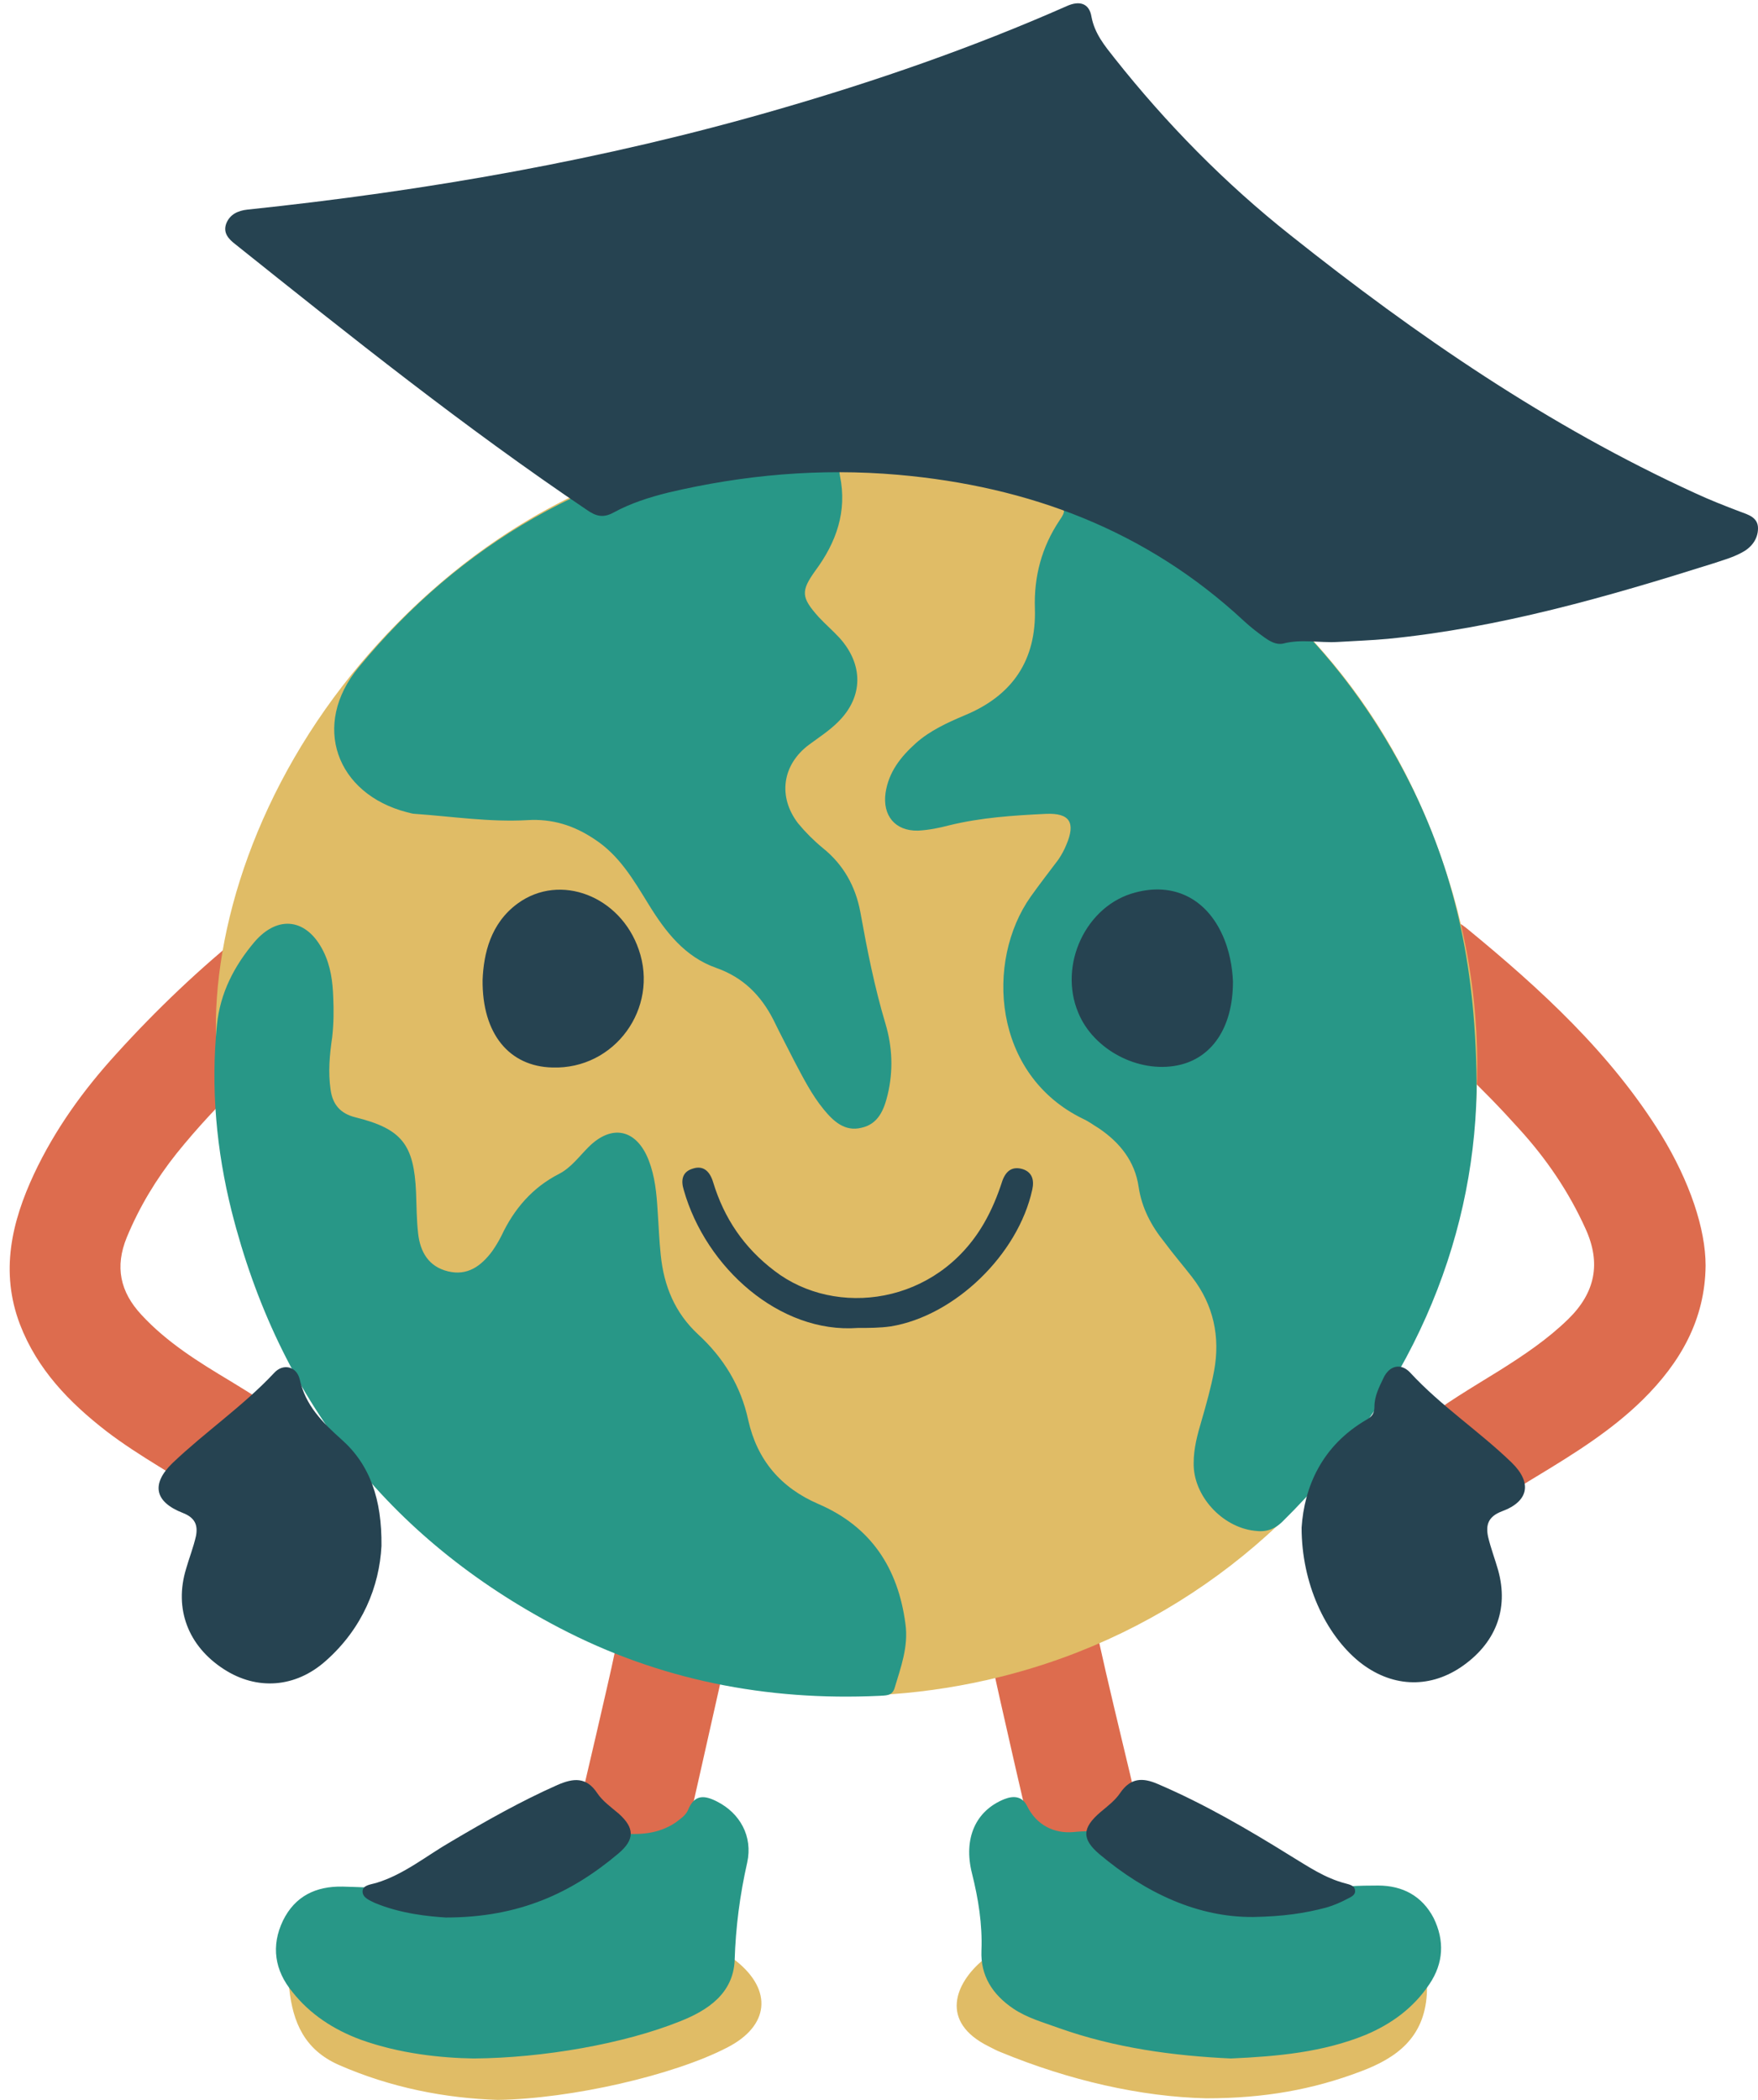<?xml version="1.0" encoding="UTF-8"?>
<!DOCTYPE svg PUBLIC '-//W3C//DTD SVG 1.0//EN'
          'http://www.w3.org/TR/2001/REC-SVG-20010904/DTD/svg10.dtd'>
<svg height="400.7" preserveAspectRatio="xMidYMid meet" version="1.0" viewBox="-1.9 -0.6 335.5 400.7" width="335.5" xmlns="http://www.w3.org/2000/svg" xmlns:xlink="http://www.w3.org/1999/xlink" zoomAndPan="magnify"
><g id="change1_1"
  ><path d="M67.3,293.9c-0.2,5.9-1.6,11.5-4.1,16.8c-2.4,5.2-8.4,7.4-13.6,5.2c-5.1-2.2-7.6-7.8-5.8-13.2 c0-0.1,0.1-0.2,0.1-0.3c3.7-10.2,3.6-10.7-5.4-16.8c-6.6-4.5-13.7-8.2-20.1-13.1c-7.1-5.5-13.2-11.8-16.5-20.4 c-3.8-10-1.6-19.5,2.7-28.7c4-8.5,9.4-16,15.7-22.9c7.7-8.5,16-16.4,25-23.6c5.2-4.2,11.6-3.8,15.5,1c3.8,4.8,2.9,11.1-2.2,15.3 c-9.7,8-18.9,16.5-26.8,26.3c-3.9,4.9-7.1,10.2-9.5,16c-2.3,5.6-1.3,10.4,2.8,14.8c4.9,5.3,10.9,9,16.9,12.6 c5.9,3.6,11.9,7.3,16.8,12.2C64.1,280.3,67.4,286.3,67.3,293.9z M315.1,215.9c-9.6-15.5-22.9-27.7-36.9-39.2 c-5.3-4.4-11.8-3.9-15.7,1.1c-3.7,4.8-2.7,11,2.6,15.3c8.2,6.6,15.9,13.9,22.9,21.7c5.2,5.7,9.5,12,12.7,19.1 c3,6.6,1.8,12.2-3.3,17.2c-4,3.9-8.5,6.9-13.1,9.8c-5.3,3.3-10.7,6.4-15.5,10.3c-4.9,4.1-9.4,8.5-11.3,14.9 c-2.5,8.4-0.5,16.3,2.9,23.9c2.4,5.5,8.4,7.8,13.7,5.5c5.3-2.2,7.7-8.1,5.6-13.7c-0.6-1.7-1.2-3.4-1.8-5.1c-1.1-3-0.3-5.4,2.1-7.6 c3.5-3.1,7.4-5.6,11.4-8c7.1-4.3,14.2-8.7,20.2-14.6c7.2-7.1,11.9-15.3,12-25.6C323.6,233.9,320.6,224.9,315.1,215.9z M218,356.5 c-3.6-16.9-8.1-33.6-11.6-50.5c-1.2-5.6-6.7-8.8-12.3-7.7c-5.5,1.1-9.3,6.4-8.1,12.1c3.8,17.4,7.8,34.7,11.9,52 c1.2,5.1,6.3,8.1,11.4,7.4c5.2-0.7,9.1-5.2,9-11C218.2,358.4,218.2,357.4,218,356.5z M129,298.3c-5.4-0.7-10.4,2.5-11.7,7.9 c-1.2,5.1-2.2,10.3-3.4,15.4c-2.7,11.9-5.6,23.8-8.2,35.7c-1.3,5.8,2.4,11.2,8,12.5c5.6,1.2,11.2-2.2,12.5-7.9 c3.6-15.6,7.1-31.2,10.6-46.8c0.5-2.2,0.8-4.3,1.1-5.7C137.9,303.3,134.1,299,129,298.3z" fill="#DD6C4E"
  /></g
  ><g id="change2_1"
  ><path d="M39.3,194c0.4-22.1,10.4-49.6,31.6-72.5c25.3-27.3,57-40.2,94.2-39c13,0.4,25.5,3.2,37.6,7.9 c2.8,1.1,5.5,1.8,8.6,1.4c4.6-0.6,5.1,0,5.9,4.6c0.3,1.4,1.6,1.6,2.6,2.1c27.5,16.2,46,39.6,55.2,70.2 c19.6,65.2-20.1,134.4-86.1,150.7c-54.5,13.5-110.7-11.8-136.3-61.6C43.8,240.7,39.3,222.4,39.3,194z M136.9,390.1 c8-4.1,8.7-10.9,1.7-16.5c-1.1-0.8-2.1-1.4-3.5-0.8c-1.5,0.7-2,1.9-1.7,3.4c0.4,2.3-0.8,3.8-2.6,5c-1.9,1.2-3.8,2.4-5.8,3.3 c-18.1,7.8-36.9,8.1-55.8,4c-5-1.1-9.1-3.9-9.1-10.1c0-2.1-2-2.9-4-2.7c-1.8,0.2-3,1.3-2.8,3.2c0.7,6.4,2.9,11.6,9.4,14.5 c10,4.4,20.5,6.4,30.4,6.7C107.1,399.9,126.7,395.4,136.9,390.1z M257.7,394.7c7-2.6,12.2-6.5,12.7-14.8c0.1-2.3,0.1-3.8-2.3-4.3 c-2.4-0.6-4.3,0.9-4.4,3.5c-0.1,3.3-1.7,5.5-4.3,7.2c-2.2,1.4-4.5,2.2-7,2.7c-14.8,2.8-29.6,2.6-44.2-1.2c-4.9-1.3-9.6-3.3-13.9-5.9 c-2.3-1.4-4.3-3-3.7-6.3c0.2-1.2-0.5-2.2-1.7-2.8c-1.2-0.6-2.3-0.2-3.2,0.6c-5.3,4.4-8.4,11.8,1.1,16.5c0.8,0.4,1.5,0.8,2.3,1.1 c13.1,5.4,26.7,8.5,39.2,8.8C239.5,399.8,248.7,398.1,257.7,394.7z" fill="#E0BC66"
  /></g
  ><g id="change3_1"
  ><path d="M279.9,207.7c-0.6,29.2-12.8,58.1-37,82c-1.6,1.6-3.3,2.1-5.4,1.8c-6.2-0.7-11.7-6.7-11.6-12.9 c0-2.8,0.7-5.4,1.5-8.1c0.9-3.1,1.8-6.3,2.4-9.5c1.2-6.5-0.1-12.6-4.2-17.9c-1.7-2.2-3.6-4.4-5.3-6.7c-2.5-3.1-4.3-6.5-4.9-10.5 c-0.7-4.9-3.6-8.5-7.6-11.2c-1-0.6-1.9-1.3-3-1.8c-17.3-8.4-18.7-30.1-10-42.4c1.7-2.4,3.5-4.7,5.3-7.1c0.6-0.9,1.1-1.8,1.5-2.8 c1.8-4.2,0.7-6.1-3.9-5.9c-6.2,0.3-12.4,0.7-18.5,2.2c-1.9,0.5-3.9,0.9-5.9,1c-4.4,0.1-6.8-2.9-6.2-7.2c0.6-4,2.9-6.9,5.8-9.5 c2.7-2.4,6-3.9,9.3-5.3c9.2-3.8,13.7-10.6,13.4-20.4c-0.2-6.1,1.3-11.7,4.7-16.8c1.2-1.7,1.3-2.4-0.9-3.3c-12.5-4.6-25.4-7-38.7-7.2 c-1.3,0-2.8-0.5-2.3,2c1.4,6.8-0.7,12.7-4.7,18.1c-2.8,3.9-2.7,5.1,0.6,8.8c1.3,1.4,2.7,2.6,4,4c4.6,5.1,4.6,11.3-0.3,16.1 c-1.6,1.6-3.6,2.9-5.5,4.3c-5.1,3.8-6,9.9-2.1,15c1.4,1.7,3,3.3,4.7,4.7c4,3.2,6.3,7.4,7.2,12.3c1.3,7.2,2.7,14.3,4.8,21.3 c1.3,4.4,1.5,8.9,0.4,13.5c-0.7,2.9-1.8,5.6-5,6.3c-3.2,0.8-5.4-1.3-7.2-3.5c-2.3-2.8-3.9-6-5.6-9.2c-1.3-2.6-2.7-5.2-4-7.9 c-2.4-4.7-5.8-8.1-10.9-9.9c-6-2.1-9.7-6.9-12.9-12.1c-2.9-4.7-5.6-9.4-10.4-12.5c-3.9-2.6-8-3.9-12.8-3.6 c-7.2,0.4-14.3-0.7-21.4-1.2c-0.5,0-1-0.2-1.5-0.3c-13.6-3.5-18.3-16.7-9.3-27.6c19.6-23.8,44.7-38.1,75.2-42.9 c21.4-3.3,42.3-0.8,62.4,7.2c2.7,1.1,5.3,0.8,8,0.8c4.3-0.1,4.7,0.3,5.2,4.5c0.2,1.6,1.7,1.8,2.7,2.3c21.2,12.4,37.2,29.6,47.9,51.6 C275.9,166.9,279.9,184.5,279.9,207.7z M61.7,189.8c-0.1-3.1-0.5-6.1-1.9-8.9c-3.1-6.2-8.6-7-13.1-1.8c-3.9,4.6-6.6,9.8-7.2,15.9 c-1.2,12-0.1,23.9,2.8,35.5c9,35.7,29.8,62.4,62.5,79.5c19.1,10,39.6,14,61.1,13c1.1-0.1,2.4,0.1,2.9-1.4c1.2-4,2.7-8,2.1-12.3 c-1.4-10.7-6.6-18.6-16.6-22.9c-7.2-3.1-11.7-8.4-13.4-16c-1.4-6.5-4.7-11.9-9.6-16.4c-4.4-4.1-6.5-9.2-7.1-15.1 c-0.3-2.8-0.4-5.7-0.6-8.5c-0.2-3.3-0.5-6.5-1.7-9.6c-2.3-5.9-7-7-11.5-2.5c-1.8,1.8-3.3,3.9-5.6,5.1c-5.1,2.6-8.6,6.7-11,11.8 c-0.5,1-1.1,2-1.8,3c-2.1,2.8-4.7,4.7-8.4,3.8c-3.7-0.9-5.3-3.7-5.7-7.2c-0.3-2.6-0.3-5.3-0.4-7.9c-0.4-9.1-2.7-12.1-11.6-14.3 c-2.8-0.7-4.3-2.4-4.7-5.2c-0.5-3.4-0.2-6.7,0.3-10.1C61.8,194.6,61.8,192.2,61.7,189.8z M258.7,387.7c5-2.1,9.2-5.2,12.2-9.7 c2.7-4,2.9-8.3,0.8-12.6c-2.2-4.2-5.9-6.2-10.6-6.2c-3.5,0-7,0.1-10.4,0.7c-9,1.5-17.8-0.2-25.3-4.6c-7.2-4.2-14-7.2-22.5-6.3 c-3.6,0.3-7-1.3-8.8-5c-0.9-1.8-2.5-2-4.3-1.3c-5.5,2.2-7.9,7.5-6.2,14.2c1.2,4.8,2,9.7,1.8,14.7c-0.2,4.8,2.1,8.4,6.1,11.1 c2.7,1.8,5.7,2.6,8.7,3.7c10.7,3.8,21.9,5.3,32.8,5.8C242,391.8,250.6,391,258.7,387.7z M127.9,385.1c5.3-2.1,10.1-5.3,10.4-11.6 c0.2-6.4,1-12.5,2.4-18.7c1.1-5-1.4-9.4-5.7-11.6c-2.5-1.3-4.4-1.4-5.6,1.6c-0.5,1.1-1.5,1.7-2.4,2.4c-3.3,2.2-7,2.4-10.7,2 c-4.7-0.6-8.7,0.6-12.5,3.2c-9.7,6.6-20.4,9.2-32.1,7.5c-2.7-0.4-5.5-0.4-8.2-0.5c-5.1-0.1-9.1,1.8-11.4,6.5 c-2.3,4.8-1.6,9.5,1.8,13.6c3.4,4.3,7.9,7.2,13,9.1c7.5,2.7,15.4,3.5,21.6,3.6C101.8,392.1,117.2,389.4,127.9,385.1z" fill="#289787"
  /></g
  ><g id="change4_1"
  ><path d="M253.4,121.9c-3.5,0.2-6.9-0.6-10.4,0.3c-1.3,0.3-2.5-0.4-3.5-1.1c-1.4-1-2.7-2-4-3.2 c-18.6-17.3-41-25.7-66-27.9c-14.9-1.3-29.5,0-43.9,3.4c-3.6,0.9-7.1,2-10.4,3.8c-2,1.1-3.4,0.7-5.1-0.5C86.8,81,64.9,63.5,43,46 c-1.3-1-2.4-2.2-1.7-4c0.7-1.7,2.2-2.4,4-2.6c34.3-3.6,68.1-9.5,101.2-19.1c18.7-5.4,37.2-11.8,55.1-19.7c2.6-1.2,4.4-0.5,4.8,2 c0.6,3.2,2.5,5.5,4.4,7.9c9.9,12.5,21.1,23.9,33.6,33.8c24,19.1,49.2,36.4,77.2,49.2c2.8,1.3,5.6,2.4,8.5,3.5 c1.6,0.6,3.5,1.1,3.5,3.2c0,2.2-1.4,3.8-3.2,4.7c-1.7,0.9-3.5,1.4-5.3,2c-20.3,6.4-40.8,12.3-62.1,14.4 C259.8,121.6,256.6,121.7,253.4,121.9z M257.5,316.5c6,4.8,13.1,5.2,19.3,1.1c6.7-4.5,9.3-11.1,7.2-18.6c-0.6-2.1-1.4-4.2-1.9-6.3 c-0.5-2.3,0-3.9,2.6-4.9c5.2-1.9,5.8-5.5,1.9-9.3c-6.2-6-13.5-10.8-19.4-17.2c-1.8-1.9-4-1.3-5.1,1.1c-0.8,1.7-1.7,3.4-1.7,5.4 c0,1.2-0.4,1.9-1.5,2.5c-8.6,5-11.9,12.9-12.4,20.6C246.5,301.5,251,311.2,257.5,316.5z M63.3,274.1c-3.7-3.3-6.9-6.5-8-11.5 c-0.6-2.5-3.2-3.1-4.9-1.2c-5.9,6.3-13.1,11.2-19.4,17.2c-4.1,4-3.4,7.4,2,9.5c2.3,0.9,2.9,2.3,2.5,4.4c-0.5,2.2-1.3,4.2-1.9,6.3 c-2.3,7.6,0.4,14.7,7.2,19.1c6.3,4.1,13.7,3.6,19.5-1.6c7-6.2,10.2-14.2,10.6-21.9C71,285.5,68.7,278.9,63.3,274.1z M103.5,203.1 c11.9,0.4,20.4-11.3,16.5-22.5c-3.5-10.2-15-14.7-23.1-8.8c-5.2,3.8-6.5,9.6-6.7,14.6C90.1,196.7,95.3,202.9,103.5,203.1z M231.2,177.4c-3.2-6.7-9.3-9.6-16.4-7.7c-9.4,2.4-14.8,13.8-10.9,23c2.9,7,11.4,11.5,18.9,10c6.5-1.3,10.6-7.1,10.6-16 C233.3,184.2,232.8,180.7,231.2,177.4z M116.1,353.1c3.2-2.7,3.1-4.9,0.1-7.6c-1.4-1.2-3.1-2.4-4.1-3.9c-2.1-3.2-4.6-2.9-7.6-1.6 c-7,3.1-13.7,6.9-20.3,10.8c-4.7,2.7-9,6.3-14.3,7.9c-1,0.3-2.5,0.4-2.6,1.5c-0.1,1.3,1.3,1.8,2.3,2.3c5,2.1,10.4,2.6,13.6,2.8 C97.2,365.3,107.2,360.6,116.1,353.1z M251.2,363.4c1.4-0.4,2.8-1,4.1-1.7c0.6-0.3,1.5-0.7,1.4-1.5c0-1-1.1-1.2-1.8-1.4 c-3.9-1-7.1-3.2-10.4-5.2c-8.2-5.1-16.6-10-25.5-13.8c-2.8-1.2-5.1-1.2-7.1,1.7c-1,1.5-2.5,2.6-3.8,3.7c-3.5,3-3.6,5.1-0.2,8 c8.9,7.5,18.9,12.1,29.4,12C242.9,365.1,247.1,364.5,251.2,363.4z M168.1,252.5c12.2-2,24.3-13.7,27-26.1c0.4-1.8,0-3.3-1.8-3.9 c-2-0.6-3.2,0.3-3.9,2.2c-0.9,2.8-2,5.5-3.5,8.1c-9,15.6-28.3,18.1-40,9.1c-5.8-4.4-9.6-10-11.7-16.9c-0.6-2-1.8-3.3-3.9-2.6 c-2,0.6-2.3,2.2-1.7,4.1c4.2,14.8,18.3,27.4,33.2,26.3C163.9,252.8,166,252.8,168.1,252.5z" fill="#264351"
  /></g
></svg
>
